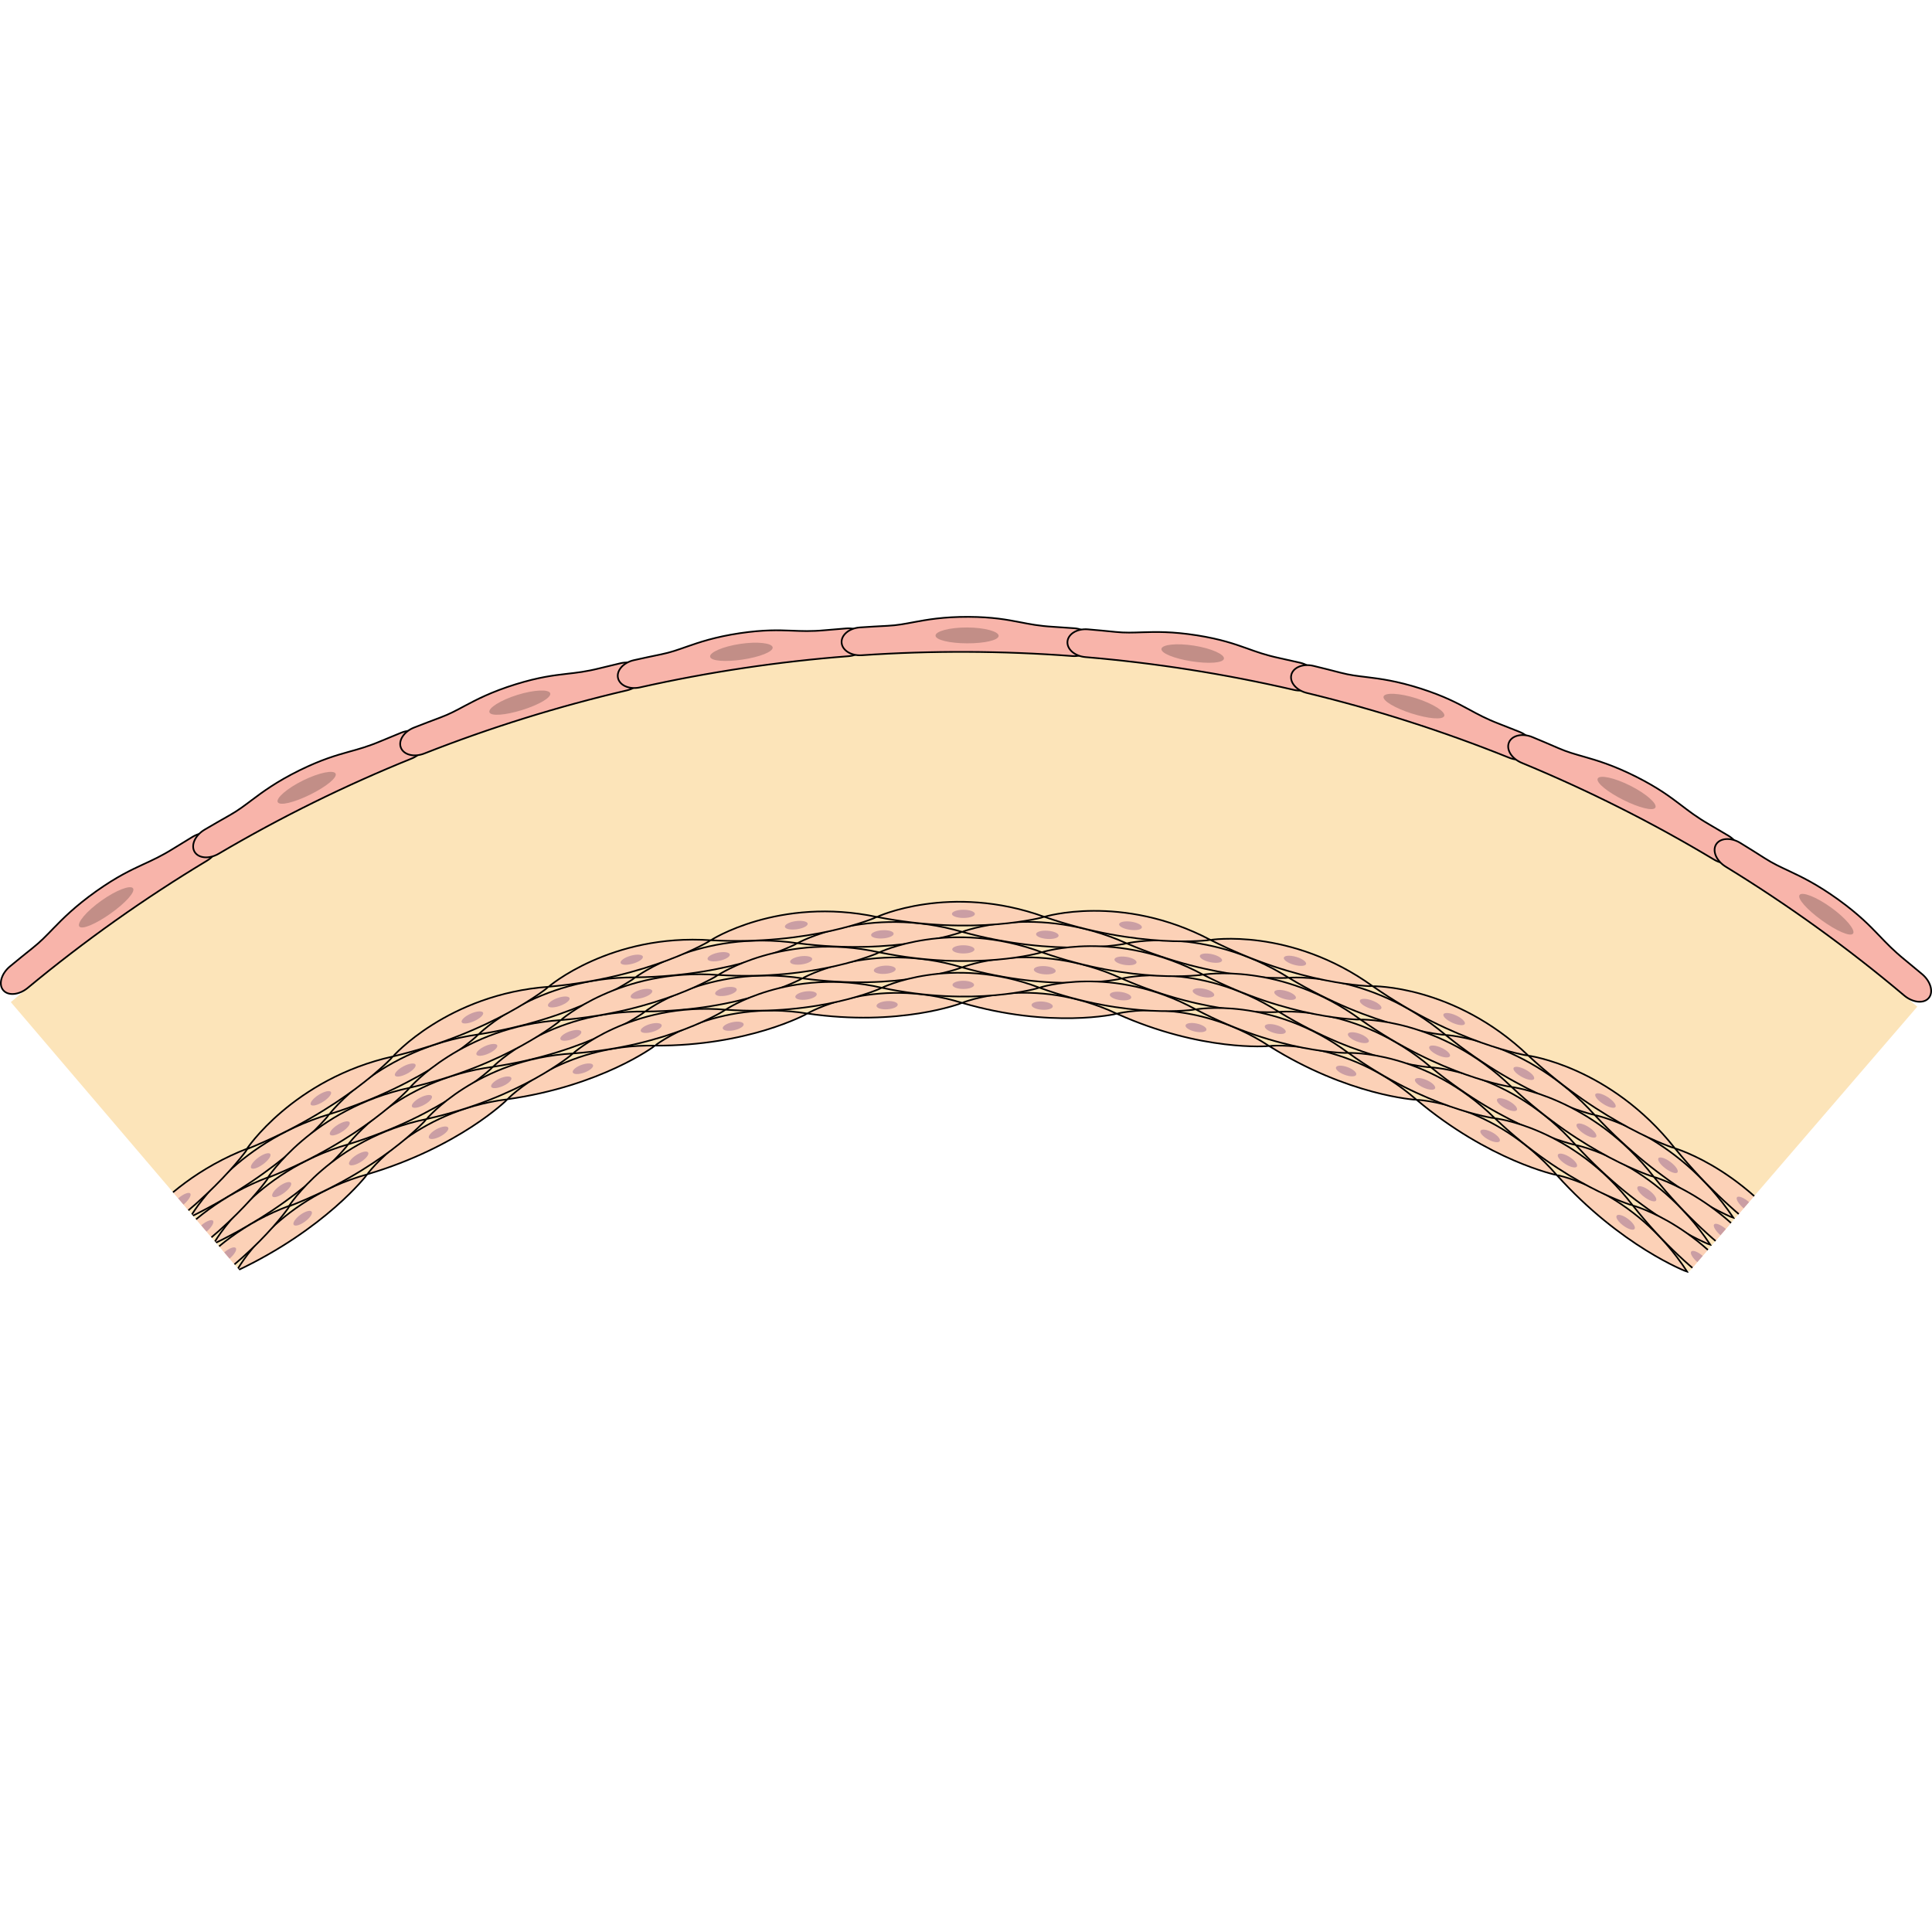 <?xml version="1.0" encoding="utf-8"?>
<!-- Created by: Science Figures, www.sciencefigures.org, Generator: Science Figures Editor -->
<!DOCTYPE svg PUBLIC "-//W3C//DTD SVG 1.1//EN" "http://www.w3.org/Graphics/SVG/1.1/DTD/svg11.dtd">
<svg version="1.1" id="Layer_1" xmlns="http://www.w3.org/2000/svg" xmlns:xlink="http://www.w3.org/1999/xlink" 
	 width="800px" height="800px" viewBox="0 0 1128.631 408.92" enable-background="new 0 0 1128.631 408.92"
	 xml:space="preserve">
<g>
	<g>
		<g>
			<defs>
				<path id="SVGID_1_" d="M981.102,389.557c-239.771-206.924-596.084-207.588-836.603-1.992
					c-14.785-17.335-29.57-34.67-44.355-52.004c266.094-227.457,660.293-226.723,925.56,2.203
					C1010.836,355.028,995.969,372.292,981.102,389.557z"/>
			</defs>
			<clipPath id="SVGID_2_">
				<use xlink:href="#SVGID_1_"  overflow="visible"/>
			</clipPath>
		</g>
	</g>
	<g>
		<path fill="#FCE4B9" d="M986.738,383.011c-242.994-209.704-604.094-210.377-847.846-2.019
			C94.703,329.183,50.514,277.373,6.325,225.563C326.514-48.133,800.85-47.249,1120.043,228.215
			C1075.608,279.813,1031.174,331.412,986.738,383.011z"/>
		<g>
			<g>
				<path fill="#F8B4AA" stroke="#000000" stroke-width="0.981" stroke-miterlimit="10" d="M112.526,128.984
					c-3.702,2.228-7.391,4.485-11.066,6.772c-7.183,4.48-12.192,6.745-17.996,9.418c-7.049,3.27-15.076,7.023-27.073,15.487
					c-12.645,8.966-19.665,16.127-25.257,21.873c-4.135,4.265-7.364,7.658-11.992,11.341c-4.462,3.554-8.897,7.158-13.305,10.813
					c-5.118,4.241-6.85,10.524-3.929,13.94c2.924,3.419,9.303,2.755,14.309-1.392c33.4-27.694,68.414-52.458,104.697-74.291
					c5.432-3.271,8.039-9.002,5.786-12.895C124.448,126.162,118.081,125.641,112.526,128.984z"/>
				<path fill="#C28E87" d="M77.723,159.099c1.424,2.129-4.509,8.605-13.121,14.717c-8.619,6.105-16.742,9.595-18.274,7.544
					c-1.529-2.045,4.198-8.922,12.927-15.106C67.977,160.064,76.304,156.975,77.723,159.099z"/>
			</g>
			<g>
				<path fill="#F8B4AA" stroke="#000000" stroke-width="0.981" stroke-miterlimit="10" d="M234.394,68.163
					c-3.938,1.592-7.867,3.214-11.786,4.866c-7.662,3.237-12.873,4.645-18.916,6.321c-7.342,2.059-15.711,4.431-28.625,10.758
					c-13.611,6.709-21.48,12.562-27.752,17.26c-4.637,3.49-8.271,6.274-13.302,9.104c-4.851,2.732-9.682,5.514-14.489,8.347
					c-5.579,3.285-8.174,9.14-5.833,12.978c2.341,3.841,8.632,4.274,14.089,1.062c36.44-21.463,74.129-39.996,112.725-55.598
					c5.779-2.338,9.176-7.56,7.554-11.755C246.438,67.312,240.306,65.771,234.394,68.163z"/>
				<path fill="#C28E87" d="M196.055,92.091c1.069,2.326-5.654,7.716-14.928,12.29c-9.276,4.568-17.688,6.64-18.878,4.372
					c-1.19-2.261,5.389-8.055,14.784-12.681C186.428,91.439,194.984,89.771,196.055,92.091z"/>
			</g>
			<g>
				<path fill="#F8B4AA" stroke="#000000" stroke-width="0.981" stroke-miterlimit="10" d="M362.537,27.582
					c-4.096,0.957-8.186,1.943-12.271,2.959c-7.985,1.995-13.292,2.565-19.458,3.267c-7.493,0.875-16.033,1.897-29.598,6.088
					c-14.301,4.455-22.855,8.961-29.678,12.587c-5.042,2.694-9.002,4.854-14.333,6.832c-5.137,1.91-10.26,3.87-15.367,5.88
					c-5.927,2.332-9.321,7.67-7.605,11.826c1.715,4.159,7.779,5.607,13.578,3.327c38.71-15.234,78.308-27.538,118.449-36.911
					c6.009-1.404,10.12-6.03,9.161-10.425C374.459,28.621,368.684,26.146,362.537,27.582z"/>
				<path fill="#C28E87" d="M321.432,45.172c0.7,2.463-6.68,6.717-16.427,9.755c-9.747,3.031-18.268,3.729-19.093,1.306
					c-0.825-2.418,6.461-7.077,16.331-10.147C312.115,43.009,320.732,42.715,321.432,45.172z"/>
			</g>
			<g>
				<path fill="#F8B4AA" stroke="#000000" stroke-width="0.981" stroke-miterlimit="10" d="M494.445,7.246
					c-4.175,0.321-8.348,0.671-12.519,1.052c-8.157,0.752-13.46,0.503-19.627,0.254c-7.495-0.284-16.039-0.581-29.991,1.472
					c-14.712,2.2-23.782,5.328-31.019,7.853c-5.353,1.879-9.555,3.398-15.079,4.523c-5.323,1.088-10.638,2.226-15.944,3.415
					c-6.159,1.378-10.279,6.116-9.226,10.486c1.057,4.373,6.775,6.75,12.8,5.402c40.21-9.004,80.942-15.078,121.858-18.222
					c6.128-0.472,10.878-4.418,10.6-8.907C506.022,10.088,500.714,6.763,494.445,7.246z"/>
				<path fill="#C28E87" d="M451.37,18.342c0.313,2.541-7.58,5.612-17.604,7.113c-10.029,1.495-18.494,0.869-18.938-1.653
					c-0.445-2.516,7.404-5.991,17.563-7.506C442.545,14.777,451.054,15.807,451.37,18.342z"/>
			</g>
			<g>
				<path fill="#F8B4AA" stroke="#000000" stroke-width="0.981" stroke-miterlimit="10" d="M627.619,7.153
					c-4.176-0.315-8.352-0.6-12.53-0.855c-8.176-0.492-13.371-1.54-19.426-2.72c-7.353-1.415-15.746-3.002-29.819-3.087
					c-14.847-0.055-24.255,1.66-31.771,3.057c-5.556,1.045-9.931,1.907-15.539,2.18c-5.406,0.266-10.811,0.582-16.214,0.948
					c-6.269,0.424-11.044,4.477-10.667,8.957c0.375,4.482,5.646,7.703,11.775,7.289c40.938-2.774,82.039-2.619,122.959,0.468
					c6.125,0.46,11.418-2.721,11.829-7.2C638.627,11.714,633.882,7.625,627.619,7.153z"/>
				<path fill="#C28E87" d="M583.385,11.601c-0.075,2.559-8.334,4.4-18.453,4.365c-10.116-0.042-18.36-1.945-18.416-4.505
					c-0.055-2.554,8.207-4.798,18.451-4.756C575.213,6.74,583.459,9.047,583.385,11.601z"/>
			</g>
			<g>
				<path fill="#F8B4AA" stroke="#000000" stroke-width="0.981" stroke-miterlimit="10" d="M759.551,27.304
					c-4.098-0.95-8.199-1.871-12.308-2.762c-8.036-1.735-13.036-3.564-18.856-5.653c-7.079-2.519-15.158-5.366-29.088-7.589
					c-14.701-2.31-24.273-2.041-31.923-1.799c-5.661,0.19-10.122,0.379-15.707-0.2c-5.39-0.556-10.784-1.063-16.182-1.519
					c-6.262-0.53-11.598,2.754-11.908,7.238c-0.31,4.486,4.406,8.468,10.529,8.987c40.896,3.456,81.592,9.841,121.746,19.158
					c6.015,1.394,11.755-0.939,12.844-5.303C769.787,33.5,765.701,28.73,759.551,27.304z"/>
				<path fill="#C28E87" d="M714.993,24.948c-0.461,2.518-8.936,3.08-18.955,1.507c-10.017-1.578-17.89-4.71-17.553-7.248
					c0.334-2.532,8.856-3.498,18.999-1.899C707.632,18.9,715.456,22.437,714.993,24.948z"/>
			</g>
			<g>
				<path fill="#F8B4AA" stroke="#000000" stroke-width="0.981" stroke-miterlimit="10" d="M887.736,67.698
					c-3.939-1.586-7.889-3.142-11.847-4.668c-7.744-2.979-12.447-5.57-17.924-8.545c-6.669-3.599-14.278-7.674-27.803-12.035
					c-14.272-4.564-23.837-5.776-31.478-6.718c-5.652-0.685-10.115-1.184-15.578-2.616c-5.271-1.378-10.551-2.707-15.842-3.985
					c-6.136-1.484-11.933,0.946-12.924,5.331c-0.992,4.387,3.084,9.045,9.084,10.496c40.084,9.685,79.605,22.301,118.222,37.847
					c5.781,2.326,11.862,0.928,13.61-3.218C897.004,75.444,893.649,70.077,887.736,67.698z"/>
				<path fill="#C28E87" d="M843.705,58.385c-0.844,2.418-9.365,1.651-19.094-1.458c-9.723-3.114-17.076-7.427-16.356-9.884
					c0.718-2.451,9.34-2.089,19.187,1.064C837.293,51.256,844.55,55.973,843.705,58.385z"/>
			</g>
			<g>
				<path fill="#F8B4AA" stroke="#000000" stroke-width="0.981" stroke-miterlimit="10" d="M1009.675,128.336
					c-3.704-2.222-7.422-4.414-11.151-6.576c-7.297-4.22-11.607-7.556-16.637-11.395c-6.124-4.651-13.123-9.927-25.974-16.425
					c-13.568-6.819-22.93-9.546-30.415-11.697c-5.542-1.579-9.918-2.783-15.149-5.067c-5.048-2.201-10.113-4.351-15.193-6.451
					c-5.895-2.438-12.041-0.948-13.696,3.233c-1.655,4.183,1.702,9.433,7.468,11.816c38.5,15.915,76.075,34.76,112.382,56.535
					c5.437,3.259,11.734,2.879,14.106-0.943C1017.787,137.547,1015.235,131.669,1009.675,128.336z"/>
				<path fill="#C28E87" d="M967.04,111.91c-1.209,2.257-9.61,0.116-18.857-4.528c-9.245-4.652-15.931-10.096-14.842-12.413
					c1.088-2.312,9.638-0.575,19.001,4.136C961.705,103.809,968.246,109.658,967.04,111.91z"/>
			</g>
			<g>
				<path fill="#F8B4AA" stroke="#000000" stroke-width="0.981" stroke-miterlimit="10" d="M1122.863,209.219
					c-3.391-2.857-6.797-5.686-10.221-8.482c-6.7-5.466-10.532-9.525-15.004-14.208c-5.454-5.676-11.686-12.121-23.603-20.757
					c-12.586-9.074-21.558-13.35-28.731-16.736c-5.318-2.496-9.516-4.418-14.417-7.558c-4.726-3.021-9.473-5.994-14.243-8.917
					c-5.532-3.392-11.906-2.924-14.191,0.948c-2.285,3.875,0.286,9.63,5.695,12.947c36.146,22.145,71.006,47.22,104.234,75.227
					c4.977,4.191,11.357,4.912,14.309,1.518C1129.642,219.809,1127.952,213.506,1122.863,209.219z"/>
				<path fill="#C28E87" d="M1082.514,185.525c-1.549,2.039-9.66-1.526-18.236-7.708c-8.577-6.189-14.468-12.719-13.025-14.837
					c1.436-2.112,9.747,1.05,18.434,7.318C1078.375,176.56,1084.061,183.493,1082.514,185.525z"/>
			</g>
		</g>
		<g>
			<defs>
				<path id="SVGID_3_" d="M981.102,389.557c-239.771-206.924-596.084-207.588-836.603-1.992
					c-14.785-17.335-29.57-34.67-44.355-52.004c266.094-227.457,660.293-226.723,925.56,2.203
					C1010.836,355.028,995.969,372.292,981.102,389.557z"/>
			</defs>
			<clipPath id="SVGID_4_">
				<use xlink:href="#SVGID_3_"  overflow="visible"/>
			</clipPath>
			<g clip-path="url(#SVGID_4_)">
				<g>
					<path fill="#FCD1B7" stroke="#000000" stroke-width="0.956" stroke-linecap="round" stroke-miterlimit="10" d="
						M111.286,351.044c-0.435,0.534,23.901-42.959,81.149-59.998C192.12,291.599,165.85,324.271,111.286,351.044z"/>
					<path fill="#CA9EA4" d="M157.867,314.271c0.771,1.077-1.105,3.743-4.172,5.997c-3.064,2.252-6.174,3.253-6.971,2.194
						c-0.793-1.057,1.047-3.788,4.138-6.059C153.951,314.132,157.099,313.196,157.867,314.271z"/>
				</g>
				<g>
					<path fill="#FCD1B7" stroke="#000000" stroke-width="0.956" stroke-linecap="round" stroke-miterlimit="10" d="
						M192.436,291.046c-0.491,0.454,28.914-38.38,87.159-46.649C279.224,244.873,249.106,273.259,192.436,291.046z"/>
					<path fill="#CA9EA4" d="M242.726,262.07c0.605,1.177-1.581,3.517-4.871,5.267c-3.288,1.749-6.46,2.26-7.095,1.098
						c-0.636-1.16,1.53-3.566,4.846-5.329C238.921,261.341,242.119,260.896,242.726,262.07z"/>
				</g>
				<g>
					<path fill="#FCD1B7" stroke="#000000" stroke-width="0.956" stroke-linecap="round" stroke-miterlimit="10" d="
						M279.595,244.396c-0.536,0.373,33.399-33.493,91.665-33.304C370.839,211.494,337.371,235.303,279.595,244.396z"/>
					<path fill="#CA9EA4" d="M332.713,223.22c0.436,1.25-2.026,3.242-5.486,4.49c-3.457,1.246-6.631,1.284-7.094,0.044
						c-0.462-1.237,1.979-3.295,5.466-4.551C329.088,221.944,332.279,221.971,332.713,223.22z"/>
				</g>
				<g>
					<path fill="#FCD1B7" stroke="#000000" stroke-width="0.956" stroke-linecap="round" stroke-miterlimit="10" d="
						M371.26,211.093c-0.574,0.293,37.313-28.293,94.668-19.957C465.463,191.462,429.188,210.398,371.26,211.093z"/>
					<path fill="#CA9EA4" d="M426.329,197.717c0.256,1.299-2.437,2.922-6.009,3.666c-3.574,0.744-6.694,0.332-6.979-0.961
						c-0.286-1.29,2.396-2.979,5.998-3.729C422.941,195.942,426.074,196.42,426.329,197.717z"/>
				</g>
				<g>
					<path fill="#FCD1B7" stroke="#000000" stroke-width="0.956" stroke-linecap="round" stroke-miterlimit="10" d="
						M465.928,191.136c-0.603,0.212,40.623-22.783,96.167-6.611C561.598,184.775,523.071,198.55,465.928,191.136z"/>
					<path fill="#CA9EA4" d="M522.066,185.562c0.073,1.322-2.81,2.556-6.437,2.797c-3.626,0.24-6.65-0.601-6.753-1.92
						c-0.104-1.318,2.779-2.617,6.434-2.86C518.969,183.335,521.996,184.242,522.066,185.562z"/>
				</g>
				<g>
					<path fill="#FCD1B7" stroke="#000000" stroke-width="0.956" stroke-linecap="round" stroke-miterlimit="10" d="
						M562.095,184.524c-0.624,0.133,43.296-16.961,96.158,6.736C657.732,191.437,617.555,199.755,562.095,184.524z"/>
					<path fill="#CA9EA4" d="M618.423,186.755c-0.11,1.319-3.14,2.144-6.763,1.882c-3.625-0.263-6.504-1.513-6.421-2.834
						c0.08-1.319,3.111-2.209,6.769-1.944C615.663,184.122,618.533,185.438,618.423,186.755z"/>
				</g>
				<g>
					<path fill="#FCD1B7" stroke="#000000" stroke-width="0.956" stroke-linecap="round" stroke-miterlimit="10" d="
						M658.253,191.261c-0.631,0.052,45.293-10.828,94.646,20.083C752.365,211.444,711.166,214.015,658.253,191.261z"/>
					<path fill="#CA9EA4" d="M713.895,201.297c-0.293,1.291-3.42,1.685-6.987,0.92c-3.568-0.766-6.251-2.403-5.986-3.701
						c0.264-1.295,3.396-1.755,6.995-0.982C711.515,198.304,714.186,200.009,713.895,201.297z"/>
				</g>
				<g>
					<path fill="#FCD1B7" stroke="#000000" stroke-width="0.956" stroke-linecap="round" stroke-miterlimit="10" d="
						M752.899,211.344c-0.635-0.028,46.581-4.387,91.63,33.429C843.986,244.799,802.435,241.328,752.899,211.344z"/>
					<path fill="#CA9EA4" d="M806.971,229.188c-0.471,1.237-3.642,1.18-7.096-0.088c-3.451-1.269-5.902-3.274-5.46-4.522
						c0.442-1.246,3.632-1.254,7.115,0.025C805.01,225.88,807.443,227.952,806.971,229.188z"/>
				</g>
				<g>
					<path fill="#FCD1B7" stroke="#000000" stroke-width="0.956" stroke-linecap="round" stroke-miterlimit="10" d="
						M844.529,244.772c-0.629-0.108,47.129,2.368,87.109,46.775C931.099,291.499,889.888,281.696,844.529,244.772z"/>
					<path fill="#CA9EA4" d="M896.152,270.426c-0.643,1.158-3.809,0.629-7.093-1.143c-3.283-1.771-5.454-4.124-4.841-5.297
						c0.611-1.171,3.808-0.706,7.115,1.079C894.645,266.851,896.791,269.27,896.152,270.426z"/>
				</g>
				<g>
					<path fill="#FCD1B7" stroke="#000000" stroke-width="0.956" stroke-linecap="round" stroke-miterlimit="10" d="
						M931.639,291.548c-0.608-0.188,46.893,9.432,81.086,60.124C1012.193,351.548,972.055,335.119,931.639,291.548z"/>
					<path fill="#CA9EA4" d="M979.932,325.013c-0.803,1.053-3.911,0.031-6.964-2.242c-3.052-2.273-4.915-4.953-4.139-6.025
						c0.775-1.07,3.916-0.113,6.995,2.179C978.902,321.216,980.732,323.961,979.932,325.013z"/>
				</g>
				<g>
					<path fill="#FCD1B7" stroke="#000000" stroke-width="0.956" stroke-linecap="round" stroke-miterlimit="10" d="
						M144.078,311.523c-0.464,0.497,26.955-41.157,85.559-54.25C229.293,257.792,200.521,288.671,144.078,311.523z"/>
					<path fill="#CA9EA4" d="M193.322,278.082c0.691,1.13-1.38,3.663-4.612,5.7c-3.23,2.036-6.417,2.817-7.136,1.705
						c-0.719-1.11,1.324-3.71,4.583-5.763C189.414,277.671,192.632,276.955,193.322,278.082z"/>
				</g>
				<g>
					<path fill="#FCD1B7" stroke="#000000" stroke-width="0.956" stroke-linecap="round" stroke-miterlimit="10" d="
						M66.074,378.649c-0.402,0.576,21.678-45.626,78.75-67.677C144.543,311.565,119.852,346.629,66.074,378.649z"/>
					<path fill="#CA9EA4" d="M111.14,337.367c0.847,1.018-0.897,3.87-3.872,6.414c-2.974,2.541-6.072,3.826-6.944,2.829
						c-0.869-0.995,0.839-3.914,3.835-6.476C107.159,337.57,110.295,336.351,111.14,337.367z"/>
				</g>
				<g>
					<path fill="#FCD1B7" stroke="#000000" stroke-width="0.956" stroke-linecap="round" stroke-miterlimit="10" d="
						M229.637,257.273c-0.515,0.417,31.755-36.341,90.91-40.702C320.15,217.015,287.743,243.38,229.637,257.273z"/>
					<path fill="#CA9EA4" d="M282.204,231.749c0.523,1.216-1.84,3.405-5.273,4.932c-3.434,1.525-6.649,1.818-7.2,0.614
						c-0.553-1.201,1.79-3.456,5.252-4.994C278.443,230.762,281.682,230.535,282.204,231.749z"/>
				</g>
				<g>
					<path fill="#FCD1B7" stroke="#000000" stroke-width="0.956" stroke-linecap="round" stroke-miterlimit="10" d="
						M320.547,216.571c-0.558,0.337,35.99-31.212,94.736-27.155C414.84,189.784,379.324,211.345,320.547,216.571z"/>
					<path fill="#CA9EA4" d="M375.55,198.963c0.349,1.278-2.275,3.104-5.848,4.119c-3.576,1.015-6.771,0.841-7.149-0.428
						c-0.377-1.268,2.23-3.159,5.836-4.182C371.992,197.448,375.202,197.688,375.55,198.963z"/>
				</g>
				<g>
					<path fill="#FCD1B7" stroke="#000000" stroke-width="0.956" stroke-linecap="round" stroke-miterlimit="10" d="
						M415.283,189.416c-0.59,0.256,39.633-25.771,97.033-13.606C511.836,176.103,473.773,192.564,415.283,189.416z"/>
					<path fill="#CA9EA4" d="M471.828,179.728c0.166,1.313-2.67,2.755-6.33,3.26c-3.658,0.504-6.785-0.116-6.98-1.425
						c-0.195-1.308,2.633-2.814,6.322-3.322C468.53,177.731,471.662,178.416,471.828,179.728z"/>
				</g>
				<g>
					<path fill="#FCD1B7" stroke="#000000" stroke-width="0.956" stroke-linecap="round" stroke-miterlimit="10" d="
						M512.316,175.81c-0.615,0.176,42.646-20.021,97.803-0.059C609.611,175.969,569.59,187.04,512.316,175.81z"/>
					<path fill="#CA9EA4" d="M569.509,174.042c-0.019,1.324-3.021,2.359-6.711,2.354c-3.688-0.007-6.685-1.052-6.7-2.376
						c-0.01-1.321,2.992-2.423,6.708-2.416C566.525,171.609,569.524,172.72,569.509,174.042z"/>
				</g>
				<g>
					<path fill="#FCD1B7" stroke="#000000" stroke-width="0.956" stroke-linecap="round" stroke-miterlimit="10" d="
						M610.119,175.751c-0.63,0.096,44.992-13.961,97.047,13.49C706.64,189.383,665.28,194.771,610.119,175.751z"/>
					<path fill="#CA9EA4" d="M667.066,181.906c-0.199,1.308-3.328,1.918-6.984,1.401c-3.659-0.518-6.49-1.968-6.319-3.28
						c0.173-1.311,3.304-1.985,6.993-1.464C664.444,179.083,667.268,180.6,667.066,181.906z"/>
				</g>
				<g>
					<path fill="#FCD1B7" stroke="#000000" stroke-width="0.956" stroke-linecap="round" stroke-miterlimit="10" d="
						M707.166,189.241c-0.633,0.015,46.639-7.59,94.762,27.037C801.389,216.345,759.352,215.757,707.166,189.241z"/>
					<path fill="#CA9EA4" d="M762.976,203.32c-0.379,1.268-3.582,1.429-7.154,0.402c-3.568-1.026-6.188-2.862-5.835-4.139
						c0.354-1.273,3.566-1.501,7.164-0.467C760.755,200.153,763.356,202.054,762.976,203.32z"/>
				</g>
				<g>
					<path fill="#FCD1B7" stroke="#000000" stroke-width="0.956" stroke-linecap="round" stroke-miterlimit="10" d="
						M801.928,216.278c-0.635-0.065,47.552-0.907,90.949,40.584C892.333,256.854,850.318,250,801.928,216.278z"/>
					<path fill="#CA9EA4" d="M855.703,238.282c-0.556,1.202-3.771,0.897-7.2-0.641c-3.428-1.539-5.788-3.735-5.259-4.95
						c0.527-1.212,3.768-0.974,7.222,0.577C853.923,234.819,856.258,237.082,855.703,238.282z"/>
				</g>
				<g>
					<path fill="#FCD1B7" stroke="#000000" stroke-width="0.956" stroke-linecap="round" stroke-miterlimit="10" d="
						M892.877,256.862c-0.623-0.146,47.689,6.087,85.611,54.133C977.951,310.912,936.672,297.497,892.877,256.862z"/>
					<path fill="#CA9EA4" d="M943.73,286.796c-0.721,1.109-3.905,0.316-7.131-1.73c-3.227-2.05-5.295-4.592-4.598-5.719
						c0.696-1.125,3.91-0.396,7.163,1.67C942.416,283.081,944.453,285.688,943.73,286.796z"/>
				</g>
				<g>
					<path fill="#FCD1B7" stroke="#000000" stroke-width="0.956" stroke-linecap="round" stroke-miterlimit="10" d="
						M978.488,310.995c-0.599-0.226,47.021,13.392,78.747,67.683C1056.71,378.52,1016.922,358.251,978.488,310.995z"/>
					<path fill="#CA9EA4" d="M1025.522,348.857c-0.876,0.994-3.972-0.311-6.938-2.868c-2.964-2.559-4.696-5.423-3.844-6.436
						c0.85-1.012,3.985,0.225,6.972,2.804C1024.7,344.937,1026.397,347.867,1025.522,348.857z"/>
				</g>
				<g>
					<path fill="#FCD1B7" stroke="#000000" stroke-width="0.956" stroke-linecap="round" stroke-miterlimit="10" d="
						M124.781,366.795c-0.438,0.529,22.904-42.067,78.719-58.2C203.179,309.14,177.988,341.185,124.781,366.795z"/>
					<path fill="#CA9EA4" d="M169.965,331.12c0.77,1.076-1.031,3.689-4.004,5.876c-2.973,2.184-6.009,3.128-6.805,2.07
						c-0.795-1.057,0.975-3.732,3.971-5.935C166.123,330.927,169.195,330.045,169.965,331.12z"/>
				</g>
				<g>
					<path fill="#FCD1B7" stroke="#000000" stroke-width="0.956" stroke-linecap="round" stroke-miterlimit="10" d="M203.5,308.595
						c-0.492,0.448,27.828-37.661,84.547-45.253C287.669,263.813,258.691,291.737,203.5,308.595z"/>
					<path fill="#CA9EA4" d="M252.28,280.483c0.605,1.176-1.501,3.476-4.69,5.173c-3.191,1.696-6.281,2.162-6.916,1.001
						c-0.634-1.16,1.447-3.522,4.667-5.233C248.558,279.713,251.674,279.31,252.28,280.483z"/>
				</g>
				<g>
					<path fill="#FCD1B7" stroke="#000000" stroke-width="0.956" stroke-linecap="round" stroke-miterlimit="10" d="
						M288.047,263.342c-0.536,0.369,32.238-32.945,88.918-32.306C376.541,231.432,344.256,254.946,288.047,263.342z"/>
					<path fill="#CA9EA4" d="M339.572,242.797c0.434,1.249-1.941,3.213-5.298,4.423c-3.356,1.209-6.439,1.215-6.905-0.024
						c-0.464-1.237,1.893-3.264,5.277-4.482C336.031,241.492,339.138,241.548,339.572,242.797z"/>
				</g>
				<g>
					<path fill="#FCD1B7" stroke="#000000" stroke-width="0.956" stroke-linecap="round" stroke-miterlimit="10" d="
						M376.965,231.036c-0.576,0.288,36.104-27.92,91.831-19.358C468.328,211.997,433.258,230.807,376.965,231.036z"/>
					<path fill="#CA9EA4" d="M430.383,218.058c0.256,1.298-2.349,2.905-5.813,3.627c-3.464,0.722-6.499,0.29-6.785-1.002
						c-0.286-1.291,2.312-2.961,5.804-3.688C427.082,216.267,430.125,216.761,430.383,218.058z"/>
				</g>
				<g>
					<path fill="#FCD1B7" stroke="#000000" stroke-width="0.956" stroke-linecap="round" stroke-miterlimit="10" d="
						M468.796,211.678c-0.604,0.207,39.38-22.583,93.286-6.413C561.583,205.51,524.264,219.323,468.796,211.678z"/>
					<path fill="#CA9EA4" d="M523.252,206.268c0.072,1.32-2.722,2.55-6.238,2.784c-3.516,0.233-6.451-0.615-6.556-1.935
						c-0.105-1.317,2.688-2.61,6.235-2.846C520.243,204.035,523.179,204.947,523.252,206.268z"/>
				</g>
				<g>
					<path fill="#FCD1B7" stroke="#000000" stroke-width="0.956" stroke-linecap="round" stroke-miterlimit="10" d="
						M562.082,205.265c-0.622,0.127,42.038-16.935,93.275,6.534C654.838,211.969,615.854,220.493,562.082,205.265z"/>
					<path fill="#CA9EA4" d="M616.722,207.425c-0.11,1.318-3.049,2.15-6.565,1.897c-3.519-0.255-6.305-1.501-6.224-2.821
						c0.079-1.319,3.025-2.215,6.571-1.958C614.048,204.799,616.833,206.107,616.722,207.425z"/>
				</g>
				<g>
					<path fill="#FCD1B7" stroke="#000000" stroke-width="0.956" stroke-linecap="round" stroke-miterlimit="10" d="
						M655.357,211.799c-0.631,0.047,44.047-10.976,91.811,19.481C746.633,231.374,706.598,234.317,655.357,211.799z"/>
					<path fill="#CA9EA4" d="M709.332,221.531c-0.293,1.29-3.332,1.704-6.792,0.963c-3.462-0.743-6.058-2.364-5.792-3.661
						c0.265-1.295,3.309-1.772,6.801-1.023C707.041,218.558,709.625,220.242,709.332,221.531z"/>
				</g>
				<g>
					<path fill="#FCD1B7" stroke="#000000" stroke-width="0.956" stroke-linecap="round" stroke-miterlimit="10" d="
						M747.168,231.28c-0.63-0.033,45.357-4.707,88.885,32.427C835.51,263.727,795.071,260.796,747.168,231.28z"/>
					<path fill="#CA9EA4" d="M799.621,248.586c-0.472,1.236-3.561,1.212-6.908-0.018c-3.351-1.23-5.715-3.208-5.272-4.455
						c0.44-1.245,3.549-1.283,6.927-0.042C797.744,245.311,800.09,247.351,799.621,248.586z"/>
				</g>
				<g>
					<path fill="#FCD1B7" stroke="#000000" stroke-width="0.956" stroke-linecap="round" stroke-miterlimit="10" d="
						M836.053,263.707c-0.624-0.113,45.95,1.875,84.499,45.374C920.012,309.025,879.843,299.929,836.053,263.707z"/>
					<path fill="#CA9EA4" d="M886.129,288.589c-0.641,1.157-3.729,0.673-6.914-1.045c-3.183-1.718-5.275-4.03-4.661-5.202
						c0.612-1.171,3.728-0.749,6.936,0.983C884.7,285.058,886.771,287.433,886.129,288.589z"/>
				</g>
				<g>
					<path fill="#FCD1B7" stroke="#000000" stroke-width="0.956" stroke-linecap="round" stroke-miterlimit="10" d="
						M920.552,309.081c-0.608-0.193,45.78,8.765,78.655,58.322C998.679,367.272,959.492,351.717,920.552,309.081z"/>
					<path fill="#CA9EA4" d="M967.398,341.54c-0.802,1.053-3.836,0.087-6.797-2.117c-2.961-2.205-4.749-4.831-3.973-5.902
						c0.775-1.07,3.845-0.168,6.829,2.056C966.445,337.8,968.199,340.487,967.398,341.54z"/>
				</g>
				<g>
					<path fill="#FCD1B7" stroke="#000000" stroke-width="0.956" stroke-linecap="round" stroke-miterlimit="10" d="
						M156.404,328.206c-0.464,0.492,25.912-40.35,83.033-52.648C239.091,276.069,211.426,306.401,156.404,328.206z"/>
					<path fill="#CA9EA4" d="M204.193,295.749c0.693,1.13-1.303,3.614-4.439,5.591c-3.137,1.976-6.245,2.709-6.962,1.596
						c-0.718-1.11,1.247-3.659,4.411-5.651C200.367,295.29,203.501,294.622,204.193,295.749z"/>
				</g>
				<g>
					<path fill="#FCD1B7" stroke="#000000" stroke-width="0.956" stroke-linecap="round" stroke-miterlimit="10" d="M80.703,393.35
						c-0.403,0.572,20.734-44.646,76.426-65.679C156.843,328.257,133.19,362.61,80.703,393.35z"/>
					<path fill="#CA9EA4" d="M124.437,353.284c0.849,1.019-0.824,3.81-3.712,6.278c-2.886,2.466-5.914,3.69-6.785,2.692
						c-0.869-0.995,0.767-3.853,3.676-6.339C120.527,353.428,123.591,352.268,124.437,353.284z"/>
				</g>
				<g>
					<path fill="#FCD1B7" stroke="#000000" stroke-width="0.956" stroke-linecap="round" stroke-miterlimit="10" d="
						M239.438,275.558c-0.517,0.411,30.63-35.706,88.227-39.501C327.263,236.493,296.018,262.479,239.438,275.558z"/>
					<path fill="#CA9EA4" d="M290.452,250.783c0.524,1.217-1.761,3.369-5.09,4.851c-3.328,1.48-6.466,1.737-7.017,0.532
						c-0.55-1.201,1.712-3.419,5.068-4.911C286.773,249.761,289.929,249.569,290.452,250.783z"/>
				</g>
				<g>
					<path fill="#FCD1B7" stroke="#000000" stroke-width="0.956" stroke-linecap="round" stroke-miterlimit="10" d="
						M327.664,236.057c-0.558,0.332,34.805-30.75,91.939-26.354C419.162,210.064,384.838,231.412,327.664,236.057z"/>
					<path fill="#CA9EA4" d="M381.043,218.966c0.348,1.278-2.189,3.079-5.656,4.063c-3.47,0.985-6.579,0.788-6.957-0.481
						c-0.378-1.268,2.145-3.134,5.644-4.127S380.693,217.69,381.043,218.966z"/>
				</g>
				<g>
					<path fill="#FCD1B7" stroke="#000000" stroke-width="0.956" stroke-linecap="round" stroke-miterlimit="10" d="
						M419.604,209.703c-0.59,0.251,38.406-25.483,94.168-13.205C513.291,196.784,476.439,213.2,419.604,209.703z"/>
					<path fill="#CA9EA4" d="M474.479,200.298c0.167,1.314-2.582,2.742-6.133,3.232c-3.552,0.488-6.587-0.142-6.785-1.452
						c-0.197-1.307,2.547-2.801,6.127-3.294C471.267,198.29,474.313,198.986,474.479,200.298z"/>
				</g>
				<g>
					<path fill="#FCD1B7" stroke="#000000" stroke-width="0.956" stroke-linecap="round" stroke-miterlimit="10" d="
						M513.771,196.498c-0.612,0.171,41.396-19.906,94.916-0.057C608.179,196.652,569.362,207.845,513.771,196.498z"/>
					<path fill="#CA9EA4" d="M569.276,194.78c-0.018,1.324-2.932,2.359-6.513,2.354c-3.577-0.006-6.488-1.051-6.502-2.375
						c-0.012-1.322,2.903-2.423,6.51-2.416C566.382,192.349,569.294,193.458,569.276,194.78z"/>
				</g>
				<g>
					<path fill="#FCD1B7" stroke="#000000" stroke-width="0.956" stroke-linecap="round" stroke-miterlimit="10" d="
						M608.688,196.441c-0.63,0.091,43.74-14.02,94.184,13.091C702.344,209.669,662.168,215.344,608.688,196.441z"/>
					<path fill="#CA9EA4" d="M663.955,202.412c-0.201,1.309-3.238,1.93-6.788,1.429c-3.551-0.502-6.295-1.938-6.123-3.252
						c0.173-1.312,3.214-1.998,6.797-1.491C661.419,199.603,664.154,201.105,663.955,202.412z"/>
				</g>
				<g>
					<path fill="#FCD1B7" stroke="#000000" stroke-width="0.956" stroke-linecap="round" stroke-miterlimit="10" d="
						M702.871,209.532c-0.633,0.011,45.401-7.82,91.963,26.239C794.297,235.832,753.402,235.699,702.871,209.532z"/>
					<path fill="#CA9EA4" d="M757.033,223.193c-0.382,1.27-3.493,1.455-6.963,0.458c-3.462-0.996-5.995-2.806-5.643-4.083
						c0.352-1.274,3.482-1.525,6.972-0.521C754.896,220.053,757.415,221.928,757.033,223.193z"/>
				</g>
				<g>
					<path fill="#FCD1B7" stroke="#000000" stroke-width="0.956" stroke-linecap="round" stroke-miterlimit="10" d="
						M794.834,235.771c-0.63-0.07,46.345-1.312,88.266,39.387C882.559,275.144,841.62,268.91,794.834,235.771z"/>
					<path fill="#CA9EA4" d="M847.023,257.124c-0.557,1.202-3.689,0.935-7.016-0.558c-3.327-1.493-5.605-3.653-5.075-4.868
						c0.526-1.212,3.686-1.01,7.037,0.496C845.323,253.699,847.582,255.924,847.023,257.124z"/>
				</g>
				<g>
					<path fill="#FCD1B7" stroke="#000000" stroke-width="0.956" stroke-linecap="round" stroke-miterlimit="10" d="M883.1,275.158
						c-0.619-0.15,46.541,5.509,83.084,52.535C965.647,327.604,925.365,314.976,883.1,275.158z"/>
					<path fill="#CA9EA4" d="M932.453,304.206c-0.722,1.11-3.827,0.365-6.959-1.621c-3.129-1.989-5.119-4.481-4.424-5.608
						c0.692-1.125,3.833-0.444,6.99,1.562C931.216,300.541,933.173,303.098,932.453,304.206z"/>
				</g>
				<g>
					<path fill="#FCD1B7" stroke="#000000" stroke-width="0.956" stroke-linecap="round" stroke-miterlimit="10" d="
						M966.184,327.693c-0.598-0.23,45.95,12.64,76.422,65.684C1042.086,393.213,1003.197,373.897,966.184,327.693z"/>
					<path fill="#CA9EA4" d="M1011.83,364.436c-0.877,0.994-3.902-0.249-6.778-2.73c-2.875-2.483-4.538-5.284-3.686-6.299
						c0.851-1.012,3.912,0.164,6.812,2.668C1011.08,360.577,1012.703,363.445,1011.83,364.436z"/>
				</g>
				<g>
					<path fill="#FCD1B7" stroke="#000000" stroke-width="0.956" stroke-linecap="round" stroke-miterlimit="10" d="
						M138.276,382.544c-0.438,0.524,21.909-41.174,76.286-56.402C214.238,326.681,190.121,358.098,138.276,382.544z"/>
					<path fill="#CA9EA4" d="M182.063,347.969c0.771,1.078-0.955,3.637-3.837,5.755c-2.878,2.116-5.842,3.005-6.639,1.946
						c-0.795-1.056,0.901-3.676,3.806-5.811C178.298,347.722,181.293,346.895,182.063,347.969z"/>
				</g>
				<g>
					<path fill="#FCD1B7" stroke="#000000" stroke-width="0.956" stroke-linecap="round" stroke-miterlimit="10" d="
						M214.563,326.142c-0.492,0.444,26.74-36.94,81.936-43.854C296.118,282.751,268.279,310.215,214.563,326.142z"/>
					<path fill="#CA9EA4" d="M261.835,298.896c0.609,1.177-1.419,3.434-4.511,5.078c-3.093,1.644-6.103,2.067-6.738,0.904
						c-0.632-1.159,1.369-3.478,4.489-5.136C258.195,298.084,261.23,297.723,261.835,298.896z"/>
				</g>
				<g>
					<path fill="#FCD1B7" stroke="#000000" stroke-width="0.956" stroke-linecap="round" stroke-miterlimit="10" d="
						M296.498,282.287c-0.539,0.363,31.082-32.399,86.172-31.308C382.241,251.368,351.137,274.587,296.498,282.287z"/>
					<path fill="#CA9EA4" d="M346.431,262.373c0.437,1.251-1.857,3.185-5.108,4.357c-3.25,1.171-6.252,1.146-6.718-0.095
						c-0.461-1.237,1.811-3.231,5.09-4.412C342.976,261.04,345.997,261.125,346.431,262.373z"/>
				</g>
				<g>
					<path fill="#FCD1B7" stroke="#000000" stroke-width="0.956" stroke-linecap="round" stroke-miterlimit="10" d="
						M382.67,250.979c-0.574,0.283,34.893-27.546,88.994-18.761C471.195,232.532,437.324,251.213,382.67,250.979z"/>
					<path fill="#CA9EA4" d="M434.437,238.398c0.257,1.3-2.261,2.888-5.618,3.588c-3.356,0.699-6.304,0.249-6.592-1.045
						c-0.285-1.289,2.224-2.939,5.609-3.645C431.223,236.591,434.182,237.103,434.437,238.398z"/>
				</g>
				<g>
					<path fill="#FCD1B7" stroke="#000000" stroke-width="0.956" stroke-linecap="round" stroke-miterlimit="10" d="
						M471.664,232.219c-0.602,0.202,38.138-22.383,90.404-6.215C561.568,226.242,525.459,240.094,471.664,232.219z"/>
					<path fill="#CA9EA4" d="M524.438,226.972c0.074,1.323-2.631,2.547-6.041,2.773c-3.407,0.227-6.255-0.629-6.357-1.949
						c-0.104-1.316,2.601-2.603,6.038-2.831C521.517,224.736,524.366,225.653,524.438,226.972z"/>
				</g>
				<g>
					<path fill="#FCD1B7" stroke="#000000" stroke-width="0.956" stroke-linecap="round" stroke-miterlimit="10" d="
						M562.068,226.004c-0.621,0.123,40.784-16.908,90.395,6.333C651.941,232.499,614.154,241.229,562.068,226.004z"/>
					<path fill="#CA9EA4" d="M615.021,228.094c-0.111,1.32-2.962,2.159-6.368,1.913c-3.408-0.247-6.105-1.486-6.025-2.809
						c0.081-1.318,2.933-2.219,6.373-1.97C612.438,225.477,615.13,226.777,615.021,228.094z"/>
				</g>
				<g>
					<path fill="#FCD1B7" stroke="#000000" stroke-width="0.956" stroke-linecap="round" stroke-miterlimit="10" d="
						M652.463,232.337c-0.628,0.042,42.797-11.122,88.975,18.879C740.9,251.304,702.029,254.618,652.463,232.337z"/>
					<path fill="#CA9EA4" d="M704.771,241.765c-0.294,1.292-3.246,1.725-6.6,1.006c-3.354-0.72-5.861-2.322-5.597-3.621
						c0.265-1.294,3.223-1.789,6.606-1.063C702.563,238.812,705.065,240.477,704.771,241.765z"/>
				</g>
				<g>
					<path fill="#FCD1B7" stroke="#000000" stroke-width="0.956" stroke-linecap="round" stroke-miterlimit="10" d="
						M741.438,251.216c-0.629-0.038,44.135-5.026,86.139,31.426C827.033,282.653,787.707,280.261,741.438,251.216z"/>
					<path fill="#CA9EA4" d="M792.271,267.983c-0.474,1.238-3.475,1.244-6.72,0.054c-3.245-1.192-5.529-3.14-5.084-4.388
						c0.442-1.245,3.464-1.313,6.738-0.11C790.478,264.741,792.742,266.749,792.271,267.983z"/>
				</g>
				<g>
					<path fill="#FCD1B7" stroke="#000000" stroke-width="0.956" stroke-linecap="round" stroke-miterlimit="10" d="
						M827.576,282.642c-0.62-0.119,44.773,1.381,81.889,43.972C908.924,326.551,869.801,318.159,827.576,282.642z"/>
					<path fill="#CA9EA4" d="M876.107,306.751c-0.641,1.159-3.651,0.718-6.736-0.947c-3.081-1.664-5.097-3.933-4.482-5.106
						c0.611-1.171,3.647-0.79,6.757,0.889C874.758,303.265,876.75,305.596,876.107,306.751z"/>
				</g>
				<g>
					<path fill="#FCD1B7" stroke="#000000" stroke-width="0.956" stroke-linecap="round" stroke-miterlimit="10" d="
						M909.465,326.613c-0.604-0.198,44.669,8.099,76.227,56.521C985.163,382.996,946.93,368.313,909.465,326.613z"/>
					<path fill="#CA9EA4" d="M954.867,358.066c-0.803,1.054-3.765,0.145-6.633-1.991c-2.87-2.137-4.581-4.707-3.805-5.78
						c0.776-1.069,3.768-0.222,6.662,1.934C953.984,354.383,955.666,357.016,954.867,358.066z"/>
				</g>
				<g>
					<path fill="#FCD1B7" stroke="#000000" stroke-width="0.956" stroke-linecap="round" stroke-miterlimit="10" d="
						M168.73,344.888c-0.466,0.488,24.866-39.54,80.508-51.047C248.887,294.346,222.328,324.134,168.73,344.888z"/>
					<path fill="#CA9EA4" d="M215.065,313.417c0.691,1.129-1.225,3.565-4.266,5.482c-3.037,1.916-6.072,2.598-6.789,1.486
						c-0.718-1.111,1.173-3.61,4.237-5.543C211.315,312.91,214.374,312.29,215.065,313.417z"/>
				</g>
				<g>
					<path fill="#FCD1B7" stroke="#000000" stroke-width="0.956" stroke-linecap="round" stroke-miterlimit="10" d="
						M95.332,408.051c-0.406,0.566,19.794-43.665,74.101-63.682C169.143,344.948,146.529,378.591,95.332,408.051z"/>
					<path fill="#CA9EA4" d="M137.734,369.202c0.846,1.018-0.753,3.75-3.552,6.143c-2.798,2.391-5.757,3.552-6.626,2.555
						c-0.867-0.995,0.695-3.789,3.517-6.2C133.896,369.285,136.89,368.186,137.734,369.202z"/>
				</g>
				<g>
					<path fill="#FCD1B7" stroke="#000000" stroke-width="0.956" stroke-linecap="round" stroke-miterlimit="10" d="
						M249.238,293.841c-0.516,0.407,29.506-35.07,85.542-38.299C334.376,255.972,304.293,281.579,249.238,293.841z"/>
					<path fill="#CA9EA4" d="M298.7,269.819c0.524,1.215-1.675,3.332-4.905,4.769c-3.229,1.436-6.279,1.653-6.832,0.45
						c-0.553-1.201,1.629-3.381,4.885-4.828C295.105,268.761,298.176,268.605,298.7,269.819z"/>
				</g>
				<g>
					<path fill="#FCD1B7" stroke="#000000" stroke-width="0.956" stroke-linecap="round" stroke-miterlimit="10" d="
						M334.78,255.542c-0.556,0.326,33.618-30.288,89.145-25.552C423.475,230.345,390.349,251.48,334.78,255.542z"/>
					<path fill="#CA9EA4" d="M386.535,238.969c0.347,1.276-2.102,3.056-5.464,4.011c-3.364,0.955-6.389,0.73-6.766-0.537
						s2.06-3.108,5.452-4.071C383.148,237.407,386.188,237.693,386.535,238.969z"/>
				</g>
				<g>
					<path fill="#FCD1B7" stroke="#000000" stroke-width="0.956" stroke-linecap="round" stroke-miterlimit="10" d="
						M423.925,229.99c-0.591,0.245,37.177-25.194,91.304-12.804C514.744,217.466,479.099,233.837,423.925,229.99z"/>
					<path fill="#CA9EA4" d="M477.13,220.869c0.166,1.312-2.496,2.73-5.937,3.206c-3.442,0.474-6.389-0.172-6.588-1.48
						c-0.196-1.307,2.456-2.788,5.93-3.266C474.007,218.85,476.965,219.558,477.13,220.869z"/>
				</g>
				<g>
					<path fill="#FCD1B7" stroke="#000000" stroke-width="0.956" stroke-linecap="round" stroke-miterlimit="10" d="
						M515.229,217.187c-0.614,0.166,40.145-19.791,92.027-0.055C606.745,217.336,569.135,228.649,515.229,217.187z"/>
					<path fill="#CA9EA4" d="M569.044,215.519c-0.019,1.323-2.843,2.36-6.314,2.355c-3.468-0.006-6.291-1.054-6.305-2.376
						c-0.013-1.321,2.814-2.421,6.313-2.415C566.239,213.088,569.061,214.197,569.044,215.519z"/>
				</g>
				<g>
					<path fill="#FCD1B7" stroke="#000000" stroke-width="0.956" stroke-linecap="round" stroke-miterlimit="10" d="
						M607.256,217.132c-0.628,0.085,42.485-14.076,91.318,12.692C698.047,229.954,659.051,235.917,607.256,217.132z"/>
					<path fill="#CA9EA4" d="M660.843,222.919c-0.2,1.307-3.149,1.943-6.592,1.458c-3.443-0.487-6.098-1.914-5.927-3.226
						c0.172-1.312,3.125-2.009,6.601-1.519C658.396,220.122,661.043,221.612,660.843,222.919z"/>
				</g>
				<g>
					<path fill="#FCD1B7" stroke="#000000" stroke-width="0.956" stroke-linecap="round" stroke-miterlimit="10" d="
						M698.574,229.824c-0.633,0.006,44.164-8.051,89.167,25.441C787.202,255.319,747.448,255.641,698.574,229.824z"/>
					<path fill="#CA9EA4" d="M751.09,243.068c-0.382,1.267-3.407,1.48-6.771,0.514c-3.357-0.966-5.806-2.754-5.451-4.028
						c0.353-1.274,3.392-1.55,6.78-0.575S751.472,241.803,751.09,243.068z"/>
				</g>
				<g>
					<path fill="#FCD1B7" stroke="#000000" stroke-width="0.956" stroke-linecap="round" stroke-miterlimit="10" d="
						M787.741,255.266c-0.629-0.075,45.144-1.715,85.58,38.188C872.78,293.434,832.922,287.82,787.741,255.266z"/>
					<path fill="#CA9EA4" d="M838.344,275.967c-0.556,1.201-3.607,0.973-6.833-0.475c-3.224-1.447-5.417-3.573-4.891-4.786
						c0.526-1.212,3.601-1.046,6.854,0.414C836.727,272.579,838.898,274.768,838.344,275.967z"/>
				</g>
				<g>
					<path fill="#FCD1B7" stroke="#000000" stroke-width="0.956" stroke-linecap="round" stroke-miterlimit="10" d="
						M873.321,293.454c-0.614-0.155,45.395,4.932,80.557,50.937C953.345,344.294,914.063,332.454,873.321,293.454z"/>
					<path fill="#CA9EA4" d="M921.174,321.616c-0.719,1.109-3.755,0.416-6.785-1.51c-3.033-1.928-4.944-4.374-4.25-5.5
						c0.694-1.124,3.756-0.492,6.815,1.453C920.015,318.002,921.896,320.508,921.174,321.616z"/>
				</g>
				<g>
					<path fill="#FCD1B7" stroke="#000000" stroke-width="0.956" stroke-linecap="round" stroke-miterlimit="10" d="
						M953.878,344.391c-0.595-0.235,44.878,11.89,74.098,63.687C1027.456,407.905,989.474,389.546,953.878,344.391z"/>
					<path fill="#CA9EA4" d="M998.138,380.015c-0.875,0.992-3.831-0.187-6.62-2.593c-2.789-2.407-4.375-5.149-3.525-6.162
						c0.852-1.012,3.838,0.104,6.652,2.531C997.457,376.218,999.012,379.024,998.138,380.015z"/>
				</g>
			</g>
		</g>
	</g>
	<g>
		<g>
			<defs>
				<path id="SVGID_5_" d="M981.102,389.557c-239.771-206.924-596.084-207.588-836.603-1.992
					c-14.785-17.335-29.57-34.67-44.355-52.004c266.094-227.457,660.293-226.723,925.56,2.203
					C1010.836,355.028,995.969,372.292,981.102,389.557z"/>
			</defs>
			<clipPath id="SVGID_6_">
				<use xlink:href="#SVGID_5_"  overflow="visible"/>
			</clipPath>
		</g>
	</g>
</g>
</svg>